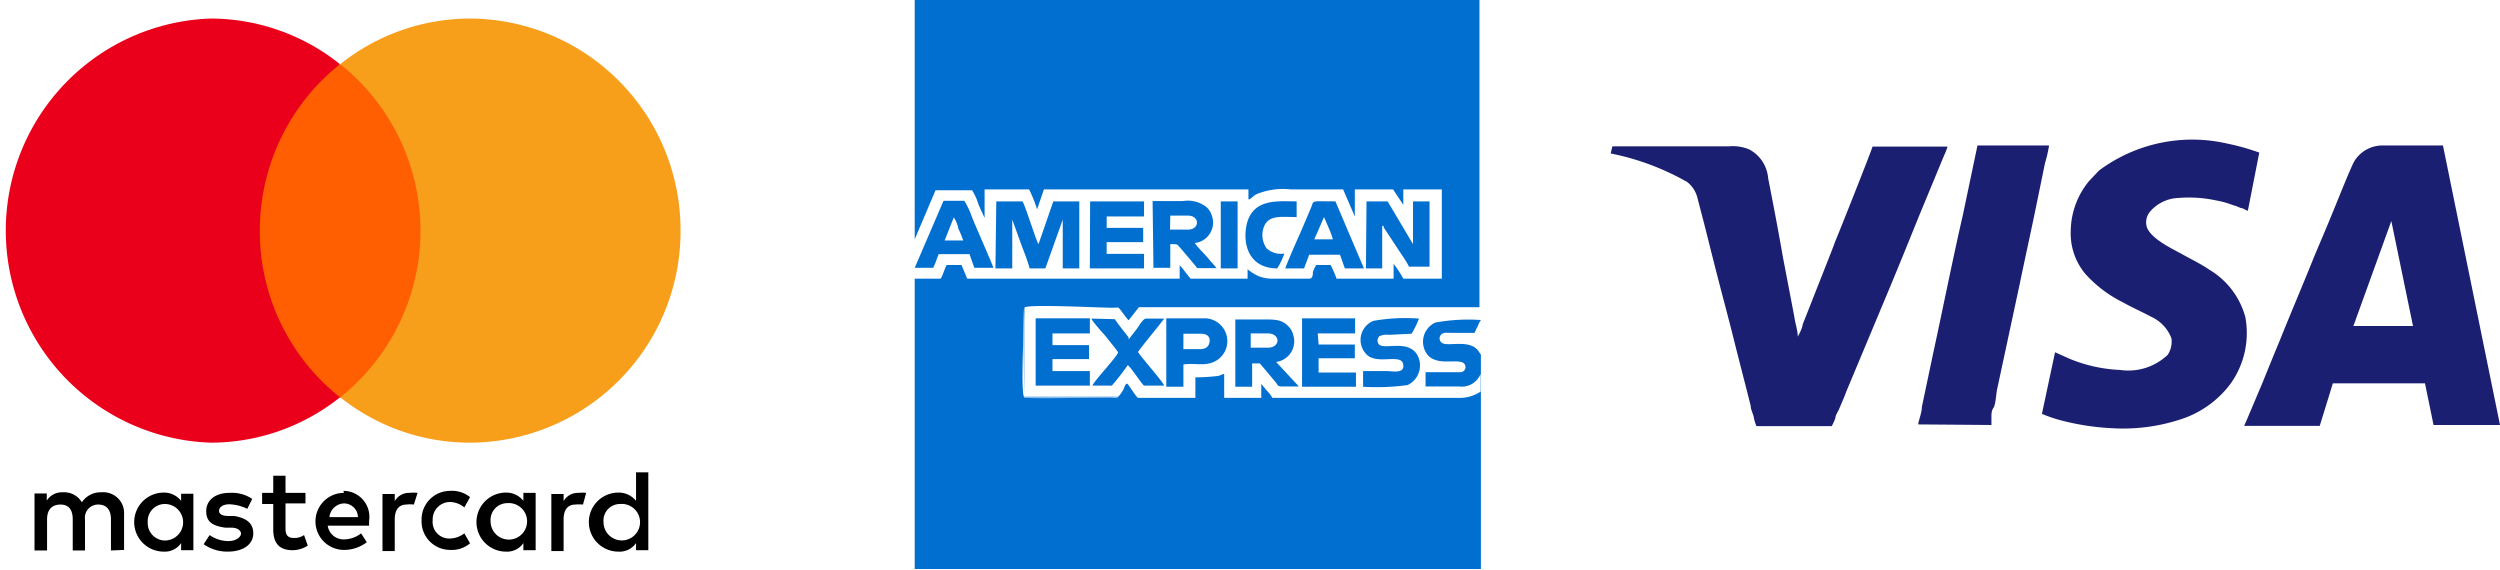 <svg id="Capa_1" data-name="Capa 1" xmlns="http://www.w3.org/2000/svg" viewBox="0 0 87.65 19.98"><defs><style>.cls-1{fill:#ff5f00;}.cls-2{fill:#eb001b;}.cls-3{fill:#f79e1b;}.cls-4{fill:#016fd0;}.cls-4,.cls-5,.cls-6{fill-rule:evenodd;}.cls-5{fill:#8abde9;}.cls-6{fill:#1a1f71;}</style></defs><path d="M738.7,381.72v-1.24a.73.73,0,0,0-.79-.78.79.79,0,0,0-.69.35.72.72,0,0,0-.66-.35.63.63,0,0,0-.57.29v-.25h-.43v2H736v-1.09c0-.35.18-.52.47-.52s.43.18.43.52v1.09h.43v-1.09a.46.46,0,0,1,.47-.52c.28,0,.44.18.44.52v1.09Zm6.36-2h-.7v-.6h-.43v.6h-.39v.39h.39V381c0,.46.19.73.68.73a1,1,0,0,0,.53-.16l-.13-.37a.58.58,0,0,1-.37.1c-.2,0-.28-.11-.28-.32v-.89h.7v-.39Zm3.64,0a.57.57,0,0,0-.51.29v-.25h-.43v2h.43v-1.11c0-.33.14-.52.41-.52a1,1,0,0,1,.26,0l.13-.41a1.42,1.42,0,0,0-.29,0Zm-5.51.21a1.28,1.28,0,0,0-.8-.21c-.48,0-.81.25-.81.64s.24.52.67.58h.21c.23,0,.34.11.34.21s-.15.26-.44.26a1.15,1.15,0,0,1-.66-.21l-.21.32a1.44,1.44,0,0,0,.84.26c.57,0,.9-.27.9-.64s-.26-.54-.67-.61l-.2,0c-.19,0-.33-.05-.33-.18s.14-.23.36-.23a1.55,1.55,0,0,1,.63.16l.17-.34Zm11.43-.21a.57.57,0,0,0-.51.29v-.25h-.43v2h.43v-1.11c0-.33.14-.52.41-.52a1.36,1.36,0,0,1,.27,0l.11-.41a1.32,1.32,0,0,0-.28,0Zm-5.49,1a1,1,0,0,0,1,1,1,1,0,0,0,.7-.23l-.2-.35a.86.86,0,0,1-.51.18.58.58,0,0,1-.6-.64.61.61,0,0,1,.6-.64.81.81,0,0,1,.51.19l.2-.36a1,1,0,0,0-.7-.22,1,1,0,0,0-1,1Zm4,0v-1h-.43V380a.76.76,0,0,0-.61-.29,1,1,0,0,0,0,2.07.69.69,0,0,0,.61-.3v.25h.43v-1Zm-1.58,0a.59.59,0,0,1,.59-.64.64.64,0,1,1-.59.64Zm-5.14-1a1,1,0,0,0-1,1,1,1,0,0,0,1,1,1.31,1.31,0,0,0,.8-.27l-.2-.31a1,1,0,0,1-.57.21.56.56,0,0,1-.6-.48h1.45v-.17a.91.91,0,0,0-.9-1.05Zm0,.37a.49.49,0,0,1,.49.48h-1a.53.53,0,0,1,.54-.48Zm10.67.66V379h-.43v1a.78.78,0,0,0-.62-.29,1,1,0,0,0,0,2.07.7.7,0,0,0,.62-.3v.25h.43v-1Zm-1.57,0a.58.58,0,0,1,.58-.64.64.64,0,1,1-.58.64Zm-14.38,0v-1h-.43V380a.76.76,0,0,0-.61-.29,1,1,0,0,0,0,2.07.69.69,0,0,0,.61-.3v.25h.43v-1Zm-1.6,0a.6.6,0,0,1,.6-.64.64.64,0,0,1,0,1.28.61.61,0,0,1-.6-.64Z" transform="translate(-734.35 -362.44)"/><rect class="cls-1" x="8.71" y="2.26" width="6.44" height="11.68"/><path class="cls-2" d="M743.46,370.52a7.45,7.45,0,0,1,2.81-5.83,7.28,7.28,0,0,0-4.55-1.6,7.44,7.44,0,0,0,0,14.87,7.27,7.27,0,0,0,4.55-1.59,7.42,7.42,0,0,1-2.81-5.85Z" transform="translate(-734.35 -362.44)"/><path class="cls-3" d="M758.21,370.52a7.41,7.41,0,0,1-7.38,7.44,7.29,7.29,0,0,1-4.55-1.59,7.47,7.47,0,0,0,0-11.68,7.3,7.3,0,0,1,4.55-1.6,7.42,7.42,0,0,1,7.38,7.43Z" transform="translate(-734.35 -362.44)"/><path class="cls-4" d="M766.42,370.83l.73-1.72h1.28a1.94,1.94,0,0,1,.22.48c.07.17.14.32.22.49v-1h1.56a4.6,4.6,0,0,1,.28.7l.24-.7h7.17v.35c.09,0,.17-.13.28-.18a2.43,2.43,0,0,1,1.2-.17h1.84l.41.95v-.95h1.34l.36.54v-.54h1.35v3.13h-1.35a3.89,3.89,0,0,0-.34-.52v.52h-2a3.48,3.48,0,0,0-.21-.48h-.5a1,1,0,0,0-.12.25c0,.07,0,.21-.11.23-.42,0-.84,0-1.26,0a1.36,1.36,0,0,1-.54-.09,1.67,1.67,0,0,1-.38-.24l0,.33h-2l-.19-.24a2.59,2.59,0,0,0-.19-.23v.47h-7.45l-.2-.48h-.52c-.07.12-.17.47-.22.48h-.9v10.18h19.85v-7.34l0-.18a1.46,1.46,0,0,1-.09-.13c-.3-.4-1-.16-1.24-.26a.19.19,0,0,1-.08-.29c.08-.11.22-.08.35-.08s.58,0,.84,0a1.63,1.63,0,0,1,.11-.23.9.9,0,0,1,.11-.22v0c0-.08,0,0,0,0a6.36,6.36,0,0,0-1.6.09.74.74,0,0,0-.27,1.13c.38.45,1.22.05,1.32.37a.18.18,0,0,1-.17.24c-.13,0-1,0-1.22,0v.5c.35,0,.81,0,1.18,0a.71.71,0,0,0,.75-.44v.62a1.33,1.33,0,0,1-.75.22h-6.55a1.21,1.21,0,0,0-.2-.26l-.19-.23v.49h-1.3v-.84c-.05,0-.15.06-.21.07a7,7,0,0,1-.8.05v.72h-2c-.06,0-.29-.39-.37-.48s-.13.18-.18.23a.84.84,0,0,1-.18.23.39.39,0,0,1-.19,0c-.47,0-2.91,0-3.07,0s0-3,0-3.14,2.62,0,3.1,0c.06,0,.15,0,.19,0s.27.36.36.44l.36-.46h11.94V362.44h-19.8Z" transform="translate(-734.35 -362.44)"/><path class="cls-4" d="M769.25,371.85h.59v-1.71l.3.83c.1.27.24.61.31.88H771l.61-1.71v1.71h.58V369.5h-.91l-.52,1.5c-.09-.12-.44-1.3-.56-1.5h-.92Z" transform="translate(-734.35 -362.44)"/><path class="cls-4" d="M782.24,371.85h.57v-1.49l.05,0,0,.05.66,1a3.21,3.21,0,0,1,.23.38h.72V369.5h-.58V371L783,369.5h-.74Z" transform="translate(-734.35 -362.44)"/><path class="cls-4" d="M775.38,370H776c.42,0,.42.49,0,.49h-.63Zm-.59,1.83h.59V371c.28,0,.23,0,.34.12l.08.09.48.57s0,.06.11.06H777a2.15,2.15,0,0,0-.19-.22l-.09-.11c-.11-.14-.37-.38-.48-.55a.72.72,0,0,0,.61-.92.67.67,0,0,0-.19-.33,1.05,1.05,0,0,0-.84-.22c-.29,0-.79,0-1.06,0Z" transform="translate(-734.35 -362.44)"/><path class="cls-4" d="M778.2,374.13h.6c.45,0,.45.5,0,.5h-.6Zm.89,1a.73.73,0,0,0,.6-.95.64.64,0,0,0-.19-.32c-.22-.22-.47-.22-.84-.22h-1V376h.59v-.82c.11,0,.22,0,.27,0l.57.68c.05.07.05.12.18.13h.62Z" transform="translate(-734.35 -362.44)"/><path class="cls-4" d="M780.55,374.13h1.31v-.53H780V376h1.89v-.5l-1.31,0V375c.17,0,1.06,0,1.27,0v-.48l-1.27,0Z" transform="translate(-734.35 -362.44)"/><polygon class="cls-4" points="36.9 11.69 38.21 11.69 38.21 11.16 36.31 11.16 36.31 13.52 38.21 13.52 38.21 13.01 36.9 13.01 36.9 12.59 38.18 12.59 38.18 12.1 36.9 12.1 36.9 11.69"/><polygon class="cls-4" points="38.21 9.41 40.11 9.41 40.11 8.9 38.8 8.9 38.8 8.49 40.08 8.49 40.08 7.99 38.8 7.99 38.8 7.59 40.11 7.59 40.11 7.06 38.22 7.06 38.21 9.41"/><path class="cls-4" d="M767.79,370.06a1.09,1.09,0,0,1,.16.4,3,3,0,0,1,.17.41h-.65Zm-1.37,1.77h0l.63,0c.05,0,0,0,.07-.11l.14-.37h1.08l.17.48h.67c-.06-.18-.63-1.47-.75-1.77a2.86,2.86,0,0,0-.27-.58h-.73Z" transform="translate(-734.35 -362.44)"/><path class="cls-4" d="M780.77,370.05l0,0,.16.37a2.86,2.86,0,0,1,.15.41h-.65Zm-1.36,1.8h.66l.18-.48h1.08l.17.48h.67l-1-2.35c-.92,0-.73-.06-.87.26l-.38.89c-.12.26-.44,1-.51,1.2Z" transform="translate(-734.35 -362.44)"/><path class="cls-4" d="M783.84,374.14a3.26,3.26,0,0,0,.26-.53,6.38,6.38,0,0,0-1.6.08.72.72,0,0,0-.28,1.13c.34.45,1.23,0,1.32.37s-.36.26-.57.26h-.83V376a7.9,7.9,0,0,0,1.56-.06.76.76,0,0,0,.32-1.09c-.34-.49-1.08-.16-1.31-.32a.21.21,0,0,1,0-.3.56.56,0,0,1,.33-.05Z" transform="translate(-734.35 -362.44)"/><path class="cls-4" d="M775.84,374.14h.61c.19,0,.33.08.31.27s-.15.27-.33.27h-.59Zm0,1.08c.4-.07.78.09,1.16-.14a.8.8,0,0,0-.45-1.48h-1.31V376h.6Z" transform="translate(-734.35 -362.44)"/><path class="cls-4" d="M772.62,373.61c0,.07.39.5.47.59l.36.45.1.14c0,.12-.84,1-.9,1.17h.68a8.11,8.11,0,0,0,.56-.72c.12.09.51.69.57.72h.7c0-.1-.81-1-.91-1.18.11-.18.87-1.08.91-1.17h-.63c-.11,0-.26.28-.33.37l-.28.36,0,0,0-.07c-.1-.13-.44-.55-.48-.64Z" transform="translate(-734.35 -362.44)"/><path class="cls-4" d="M779.13,371.85a2.51,2.51,0,0,0,.25-.52.75.75,0,0,1-.62-.18.8.8,0,0,1-.13-.65c.13-.55.61-.45,1.18-.45v-.55c-.66,0-1.56-.12-1.76.85-.14.73.14,1.5,1.08,1.5Z" transform="translate(-734.35 -362.44)"/><polygon class="cls-4" points="42.8 9.41 43.38 9.41 43.39 9.4 43.39 7.06 42.8 7.06 42.8 9.41"/><path class="cls-5" d="M773.53,376.34h-3.26v-3.11c.23,0,3.16,0,3.29,0,0-.05-.13,0-.19,0-.48,0-3,0-3.1,0s0,3.07,0,3.14,2.6,0,3.07,0a.39.39,0,0,0,.19,0Z" transform="translate(-734.35 -362.44)"/><path class="cls-6" d="M818.19,370.19l.76,3.68h-2.09Zm-2.05,5.69h3.23l.3,1.46H822l-2-9.8h-2.1a1.16,1.16,0,0,0-1,.54c-.12.19-.66,1.56-.78,1.84-.2.5-.42,1-.62,1.48-.4,1-.83,2-1.23,3-.21.5-.41,1-.61,1.49l-.55,1.3-.08.18h2.65Z" transform="translate(-734.35 -362.44)"/><path class="cls-6" d="M790.82,367.82a8.92,8.92,0,0,1,2.68,1,1,1,0,0,1,.36.55l.19.73c.13.49.25,1,.37,1.46.25,1,.51,1.94.75,2.91.18.72.38,1.48.56,2.2,0,.11.06.23.1.36a1.61,1.61,0,0,0,.1.35h2.64a1.57,1.57,0,0,0,.13-.29c0-.1.09-.21.13-.31s.18-.41.25-.61l1.54-3.68c.34-.82.67-1.63,1-2.45l.89-2.15a2,2,0,0,0,.12-.31H800c0,.06-1.28,3.28-1.31,3.33-.1.28-.21.55-.32.83l-.82,2.08c0,.1-.13.36-.17.42,0-.21-.09-.46-.12-.69l-.4-2.09c-.16-.92-.34-1.86-.52-2.78a1.25,1.25,0,0,0-.66-1,1.5,1.5,0,0,0-.71-.11H791.7c-.27,0-.56,0-.82,0Z" transform="translate(-734.35 -362.44)"/><path class="cls-6" d="M813.56,367.79a8.14,8.14,0,0,0-1.14-.32,5.47,5.47,0,0,0-4.48.95l-.35.37a2.8,2.8,0,0,0-.64,1.75,2.21,2.21,0,0,0,.51,1.5,4.38,4.38,0,0,0,1.32,1c.32.18.64.32,1,.51a1.36,1.36,0,0,1,.7.75.84.84,0,0,1-.13.58,2,2,0,0,1-1.67.53,5.18,5.18,0,0,1-1.79-.4l-.49-.22-.46,2.16a5.41,5.41,0,0,0,.53.19,8.59,8.59,0,0,0,1.88.31,6.47,6.47,0,0,0,2.55-.34,3.52,3.52,0,0,0,1.67-1.24,3.06,3.06,0,0,0,.5-2.32,2.78,2.78,0,0,0-1.27-1.66c-.29-.2-.61-.35-.93-.53s-1.09-.53-1.25-.95a.59.59,0,0,1,.11-.55,1.38,1.38,0,0,1,1-.48,4.54,4.54,0,0,1,1.33.09,3,3,0,0,1,.57.16,1.48,1.48,0,0,1,.27.1c.09,0,.18.08.26.1Z" transform="translate(-734.35 -362.44)"/><path class="cls-6" d="M804.17,377.34s0,0,0-.06,0,0,0-.08l0-.15c0-.1,0-.21.07-.31s.09-.41.12-.61l.79-3.68c.17-.82.35-1.64.52-2.45l.38-1.85a4.47,4.47,0,0,0,.14-.61h-2.51s0,0,0,0l-.51,2.43c-.37,1.61-.7,3.28-1.05,4.89l-.39,1.85c0,.2-.1.42-.13.61Z" transform="translate(-734.35 -362.44)"/></svg>